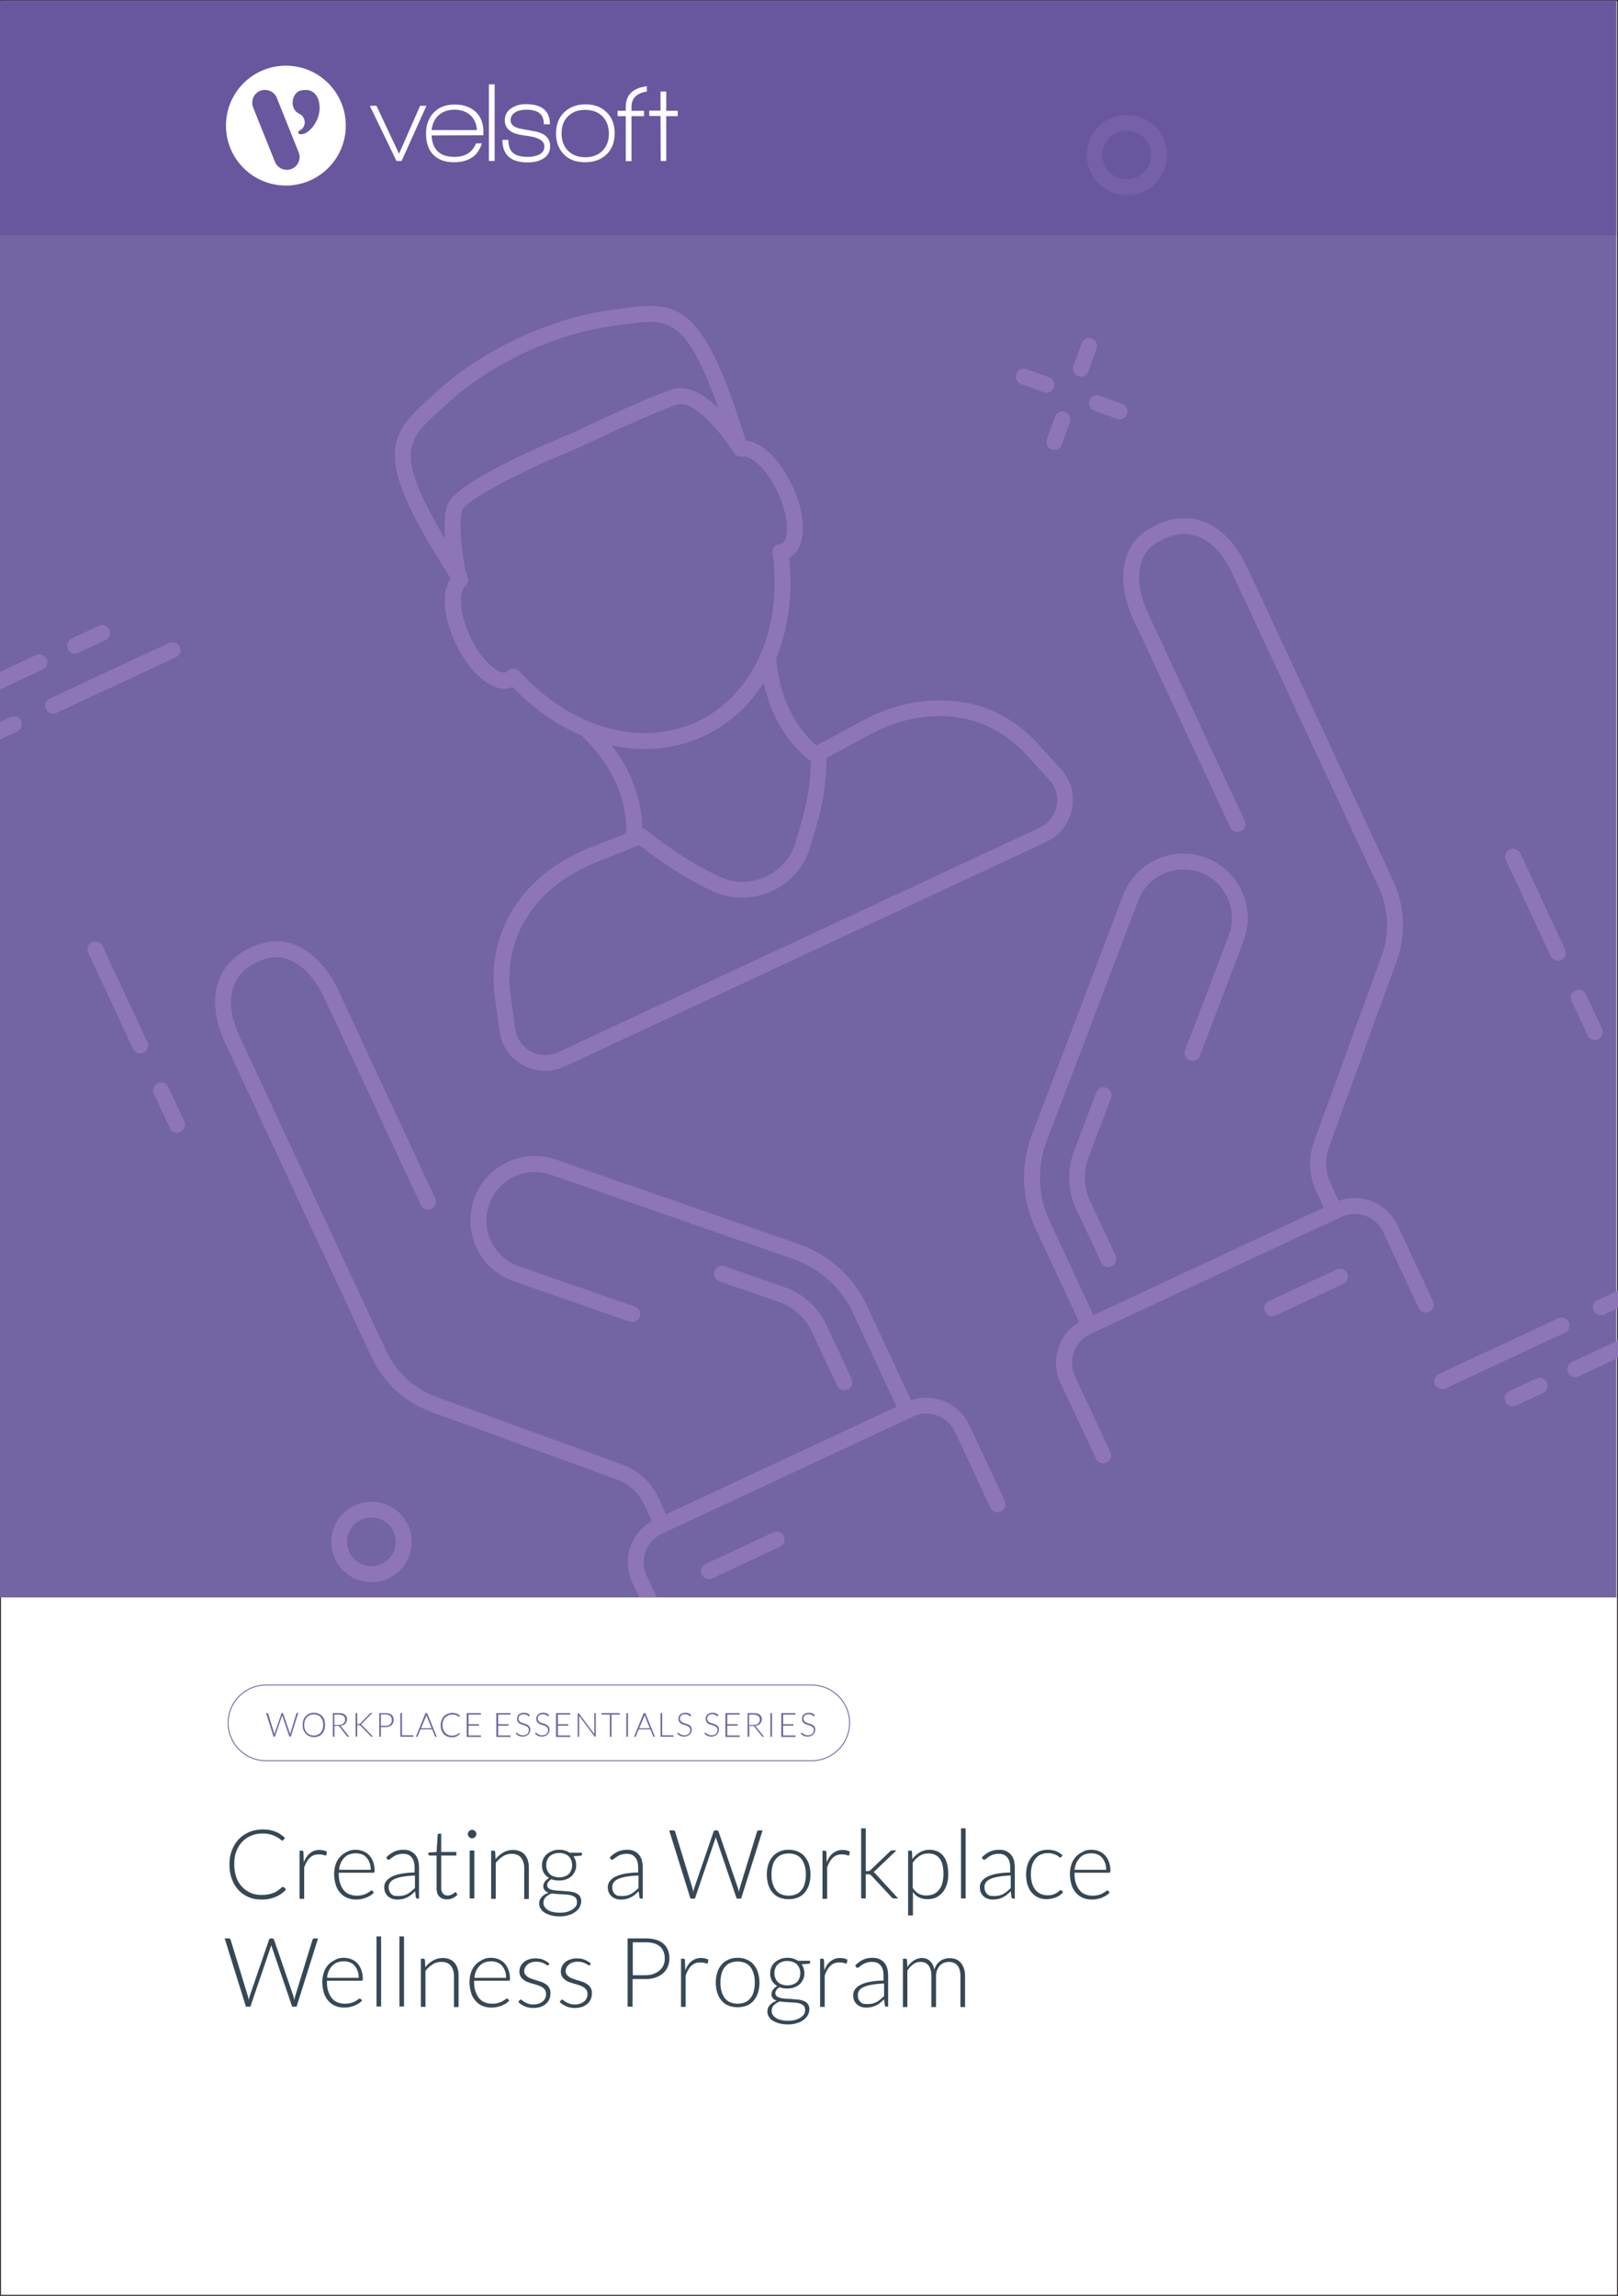 <svg xmlns="http://www.w3.org/2000/svg" xml:space="preserve" style="enable-background:new 0 0 875 1241" viewBox="0 0 875 1241"><rect x="0" y="0" width="875" height="1241" fill="#333333" stroke="none"/>  <style>.st1{fill:#7364a2}.st2{fill:#8e76b6}.st3{fill:#364855}.st5{fill:#fff}</style>  <switch>    <g>      <path id="Template" d="M0 0h875v1241H0z" style="fill:#fff;stroke:#231f20;stroke-miterlimit:10"></path>      <g id="Layer_5">        <path d="M-.9.5h875v863H-.9z" class="st1"></path>        <path d="M380.6 397.9c-33 15.4-73.2 4.9-103.5-26.6-9.3 4.2-22.5-6-30.8-23.7-6.7-14.3-7.6-28-2.6-35l-.1-.1c-5.6-8.9-11.5-18.2-16.6-27.7-22.6-41.4-13.9-52.2 4.8-69.1 1.4-1.3 2.9-2.6 4.4-4 14.8-13.7 32.2-23.3 44.1-29 12-5.5 30.5-12.6 50.6-15.2 2-.3 4-.5 5.9-.8 25-3.5 38.8-3.2 56 40.8 3.9 10 7.3 20.5 10.5 30.5v.1c8.6.7 18.5 10.2 25.2 24.5 8.3 17.7 7.5 34.3-1.7 38.8 4.6 43.6-13.2 81.1-46.2 96.5zm-104.8-36.1c.6-.3 1.2-.4 1.8-.4 1.2 0 2.3.5 3.2 1.4 28 30.8 65.7 41.5 96.1 27.3 30.4-14.2 46.5-50 40.9-91.2-.2-1.2.2-2.4.9-3.3.8-.9 1.9-1.5 3.1-1.6.6 0 .9-.1 1.2-.3 3.4-1.6 4.2-13.4-2.3-27.4-6.5-13.9-15.3-20.3-19-19.5-1.7.4-3.5-.3-4.5-1.8l-1-1.4c-.2-.3-.4-.7-.5-1.1l-.6-1.8c-3.2-9.9-6.5-20.2-10.3-30-15.5-39.7-25.3-38.3-46.8-35.4-1.9.3-3.9.5-6 .8-15 1.9-31.6 6.9-48 14.4-16.3 7.7-30.8 17.2-41.9 27.5-1.5 1.4-3 2.8-4.5 4.1-16.1 14.6-23.4 21.2-3 58.6 5 9.3 10.8 18.4 16.4 27.2l1 1.6c.2.4.4.7.5 1.1l.5 1.7c.5 1.7-.1 3.5-1.5 4.6-3 2.3-3.7 13.3 2.7 27.1 6.6 14.1 16.1 21 19.5 19.4.3-.1.6-.3.9-.7.3-.3.7-.7 1.2-.9z" class="st2"></path>        <path d="M442.8 411.8c-1.3.6-2.9.6-4.1-.3-1-.6-24.8-16.4-27.6-56-.2-2.4 1.6-4.4 4-4.6 2.4-.2 4.4 1.6 4.6 4 2.5 35.4 23.4 49.2 23.6 49.4 2 1.3 2.6 3.9 1.3 5.9-.5.7-1.1 1.2-1.8 1.6zM344.6 453.9c-.7.3-1.5.5-2.3.4-2.4-.3-4.1-2.4-3.8-4.7.1-1.1 2.4-26.3-22.9-50.8-1.7-1.6-1.8-4.4-.1-6.1 1.6-1.7 4.4-1.8 6.1-.1 28.5 27.6 25.6 56.7 25.5 57.9-.2 1.5-1.2 2.7-2.5 3.4zM250 316.8l-.9.3c-2.3.5-4.6-1-5.1-3.3-.6-2.8-5.9-28-2.4-40.2 3.6-12.5 52.5-33.2 67.4-39.3 1.4-.7 39.4-18.8 54.4-23.8 17.7-5.9 38.1 25.6 40.4 29.2 1.3 2 .7 4.7-1.3 5.9-2 1.3-4.7.7-5.9-1.3-6.1-9.6-21.5-28.6-30.4-25.6-14.6 4.8-53.3 23.3-53.7 23.5-28.9 11.7-60.8 28-62.6 33.8-2.4 8.6 1 28.9 2.5 36 .4 2-.6 3.9-2.4 4.8z" class="st2"></path>        <path d="M565.8 455.1 305.4 576.5c-7.3 3.4-15.5 3.1-22.5-.7-7.1-3.8-11.7-10.6-12.8-18.6l-.8-5.7c-.6-4.2-1.1-8.5-1.7-12.6-4.9-36 15.7-67.3 53.7-81.6 7.8-3 15.7-6.2 23.6-9.4 1.4-.6 3.1-.4 4.3.6 13.7 10.9 27.2 19.5 39.9 25.4 7.8 3.7 16.9 3.7 24.9 0 .1 0 .1 0 .2-.1 8-3.7 13.9-10.6 16.2-19 .1-.4.2-.8.4-1.2.5-1.9 1.1-4 1.7-6 3.3-11.6 5.7-19.9 6.3-40.8 0-1.6.9-3 2.3-3.7 7.8-4 15.5-8.2 23.2-12.4 5.1-2.8 10.4-5.3 15.8-7.2 10-3.5 20-5.2 29.9-4.9.7 0 1.4.1 2.2.1 6.4.2 13.1 1.4 19.5 3.6 9.5 3.3 18 8.5 25.4 15.5 1.4 1.3 2.9 2.8 4.2 4.3 3.6 3.9 7.3 7.9 11 12.1l1.4 1.5c1.8 2.1 3.2 4.1 4.2 6.2 5.8 12.5.4 27.4-12.1 33.2zm-248.4 13.2c-29.6 13.8-45.3 39.9-41.3 69.5.5 4.2 1.1 8.4 1.7 12.6l.8 5.7c.7 5.2 3.8 9.6 8.4 12.2 4.6 2.5 10 2.7 14.8.5l260.4-121.4c8.2-3.8 11.8-13.6 8-21.7-.6-1.4-1.5-2.7-2.7-4.1L566 420c-3.8-4.2-7.4-8.2-11.1-12.1-1.2-1.4-2.5-2.6-3.8-3.8-6.5-6.2-14.1-10.8-22.3-13.7-5.6-1.9-11.5-2.9-17.4-3.2-.8-.1-1.3-.1-1.8-.1-8.8-.2-17.8 1.3-26.8 4.4-4.9 1.8-9.8 4-14.5 6.7-7 3.9-14.1 7.7-21.2 11.4-.7 20.2-3.3 29.1-6.6 40.4-.6 2-1.2 4-1.8 6.2l-.2.8c-3.1 10.9-10.6 19.9-20.9 24.6-.1 0-.1.1-.2.1-10.3 4.7-22 4.7-32.1 0-12.8-6-26.1-14.3-39.6-24.9-7.1 2.9-14.3 5.8-21.4 8.6-2.3.9-4.6 1.9-6.9 2.9zM591 720.4c-2.2 1-4.7.1-5.7-2.1l-25.6-54.9c-7.2-15.5-7.9-33.5-1.8-49.5l49.5-130.1c6.8-17.9 27-27 44.9-20.1 8.7 3.3 15.6 9.8 19.4 18.3 3.8 8.5 4.1 17.9.8 26.6l-23.6 62.1c-.8 2.2-3.3 3.3-5.5 2.5-2.2-.8-3.3-3.3-2.5-5.5l23.6-62.1c2.5-6.5 2.3-13.7-.6-20.1-2.9-6.4-8-11.3-14.6-13.8-13.5-5.1-28.7 1.7-33.8 15.2L566 617c-5.3 13.8-4.7 29.4 1.5 42.8l25.6 54.9c.9 2.2 0 4.7-2.1 5.7z" class="st2"></path>        <path d="M601.2 684.5c-2.2 1-4.7.1-5.7-2.1l-13.7-29.3c-4.4-9.5-4.8-20.6-1.1-30.5l12.2-32.1c.8-2.2 3.3-3.3 5.5-2.5 2.2.8 3.3 3.3 2.5 5.5l-12.2 32.1c-2.9 7.7-2.6 16.3.9 23.8l13.7 29.3c.9 2.3 0 4.8-2.1 5.8zM723.4 658.7c-2.2 1-4.7.1-5.7-2.1l-5.9-12.7c-3.9-8.5-4.4-18-1.2-26.7L747.1 517c4.5-12.3 3.9-25.6-1.6-37.5l-78.9-169.2c-5.3-11.4-12.4-18.6-20.6-20.9-6.8-1.9-14.4-.2-21.8 4.9-9.5 6.5-10.9 21.1-3.3 37.3l52.2 112c1 2.2.1 4.7-2.1 5.7s-4.7.1-5.7-2.1l-52.2-112c-9.4-20.2-6.9-39 6.3-48 9.6-6.5 19.6-8.6 28.9-6.1 10.6 2.9 19.7 11.7 26.1 25.5l78.9 169.2c6.5 13.9 7.2 29.6 1.9 44l-36.4 100.1c-2.4 6.6-2.1 13.8.9 20.2l5.9 12.7c.9 2.3 0 4.9-2.2 5.9z" class="st2"></path>        <path d="M772.9 709.1c-2.2 1-4.7.1-5.7-2.1L748 666c-4-8.5-14.1-12.2-22.6-8.2l-135.9 63.4c-8.5 4-12.2 14.1-8.2 22.6l19.2 41.1c1 2.2.1 4.7-2.1 5.7s-4.7.1-5.7-2.1l-19.2-41.1c-6-12.8-.4-28 12.4-34L721.8 650c12.8-6 28-.4 34 12.4l19.2 41.1c.9 2.1 0 4.6-2.1 5.6z" class="st2"></path>        <path d="m726.4 694-36.6 17.1c-2.2 1-4.7.1-5.7-2.1s-.1-4.7 2.1-5.7l36.6-17.1c2.2-1 4.7-.1 5.7 2.1s.1 4.7-2.1 5.7zM492.4 766.4c-2.2 1-4.7.1-5.7-2.1l-25.6-54.9c-6.2-13.4-17.8-23.8-31.8-28.7L297.8 635c-6.6-2.3-13.9-1.8-20 1.2-6.3 3.1-11 8.4-13.3 15-2.3 6.6-1.9 13.7 1.2 20 3 6.3 8.4 11 15 13.3l62.7 21.8c2.2.8 3.4 3.2 2.6 5.5-.8 2.2-3.2 3.4-5.5 2.6l-62.7-21.8c-8.8-3.1-15.9-9.3-19.9-17.7-4.1-8.4-4.6-17.8-1.6-26.6 3-8.8 9.3-15.9 17.7-19.9 8.3-4.1 17.8-4.6 26.6-1.6l131.5 45.7c16.1 5.6 29.5 17.7 36.7 33.2l25.6 54.9c1.1 2.2.2 4.8-2 5.8z" class="st2"></path>        <path d="M458.4 751.1c-2.2 1-4.7.1-5.7-2.1L439 719.8c-3.5-7.4-9.9-13.2-17.6-15.9L389 692.6c-2.2-.8-3.4-3.2-2.6-5.5.8-2.2 3.2-3.4 5.5-2.6l32.4 11.3c9.9 3.4 18.2 10.9 22.6 20.4l13.7 29.3c.9 2.1-.1 4.6-2.2 5.6zM360 828.1c-2.2 1-4.7.1-5.7-2.1l-5.9-12.7c-3-6.4-8.3-11.2-14.9-13.6l-100.1-36.4c-14.5-5.3-26-15.8-32.5-29.8L122 564.3c-6.4-13.8-7.4-26.3-2.8-36.4 4-8.8 12.1-15.1 23.2-18.2 15.4-4.3 31.4 5.9 40.8 26.1l52.2 112c1 2.2.1 4.7-2.1 5.7s-4.7.1-5.7-2.1l-52.2-112c-7.5-16.1-19.6-24.5-30.7-21.4-8.7 2.4-14.8 7.1-17.7 13.5-3.5 7.7-2.6 17.8 2.8 29.2l78.9 169.2c5.5 11.9 15.3 20.9 27.6 25.3l100.1 36.4c8.8 3.2 15.8 9.6 19.7 18.1l5.9 12.7c1.1 2.2.1 4.7-2 5.7zM421.8 836.1l-36.6 17.1c-2.2 1-4.7.1-5.7-2.1s-.1-4.7 2.1-5.7l36.6-17.1c2.2-1 4.7-.1 5.7 2.1s0 4.7-2.1 5.7zM77.6 569c-2.2 1-4.7.1-5.7-2.1L47.7 515c-1-2.2-.1-4.7 2.1-5.7s4.7-.1 5.7 2.1l24.2 51.9c1 2.1 0 4.7-2.1 5.7zM97.6 611.9c-2.2 1-4.7.1-5.7-2.1l-8.7-18.6c-1-2.2-.1-4.7 2.1-5.7s4.7-.1 5.7 2.1l8.7 18.6c1 2.1 0 4.7-2.1 5.7zM844.3 518.9c-2.2 1-4.7.1-5.7-2.1l-24.2-51.9c-1-2.2-.1-4.7 2.1-5.7s4.7-.1 5.7 2.1l24.2 51.9c.9 2.1 0 4.7-2.1 5.7zM864.3 561.8c-2.2 1-4.7.1-5.7-2.1l-8.7-18.6c-1-2.2-.1-4.7 2.1-5.7s4.7-.1 5.7 2.1l8.7 18.6c1 2.2 0 4.7-2.1 5.7zM618.6 103.5c-10.9 5.1-23.9.3-28.9-10.5-5.1-10.9-.4-23.9 10.5-28.9s23.9-.4 28.9 10.5c5.1 10.9.3 23.8-10.5 28.9zm-14.8-31.7c-6.6 3.1-9.4 10.9-6.4 17.5 3.1 6.6 10.9 9.4 17.5 6.4 6.6-3.1 9.4-10.9 6.4-17.5-3.1-6.6-10.9-9.4-17.5-6.4zM210.1 853.2c-10.9 5.1-23.9.3-28.9-10.5-5.1-10.9-.4-23.9 10.5-28.9 10.9-5.1 23.9-.4 28.9 10.5 5.1 10.8.4 23.8-10.5 28.9zm-14.8-31.7c-6.6 3.1-9.4 10.9-6.4 17.5 3.1 6.6 10.9 9.4 17.5 6.4 6.6-3.1 9.4-10.9 6.4-17.5s-10.9-9.5-17.5-6.4zM95.1 355.3l-64.6 30.1c-2.2 1-4.7.1-5.7-2.1s-.1-4.7 2.1-5.7l64.6-30.1c2.2-1 4.7-.1 5.7 2.1 1 2.1.1 4.7-2.1 5.7zM57 346.1l-14.6 6.8c-2.2 1-4.7.1-5.7-2.1s-.1-4.7 2.1-5.7l14.6-6.8c2.2-1 4.7-.1 5.7 2.1s.1 4.7-2.1 5.7zM846.3 720.4l-64.6 30.1c-2.2 1-4.7.1-5.7-2.1s-.1-4.7 2.1-5.7l64.6-30.1c2.2-1 4.7-.1 5.7 2.1s.1 4.7-2.1 5.7zM834.4 753l-14.6 6.8c-2.2 1-4.7.1-5.7-2.1s-.1-4.7 2.1-5.7l14.6-6.8c2.2-1 4.7-.1 5.7 2.1s0 4.7-2.1 5.7zM567.7 211.9c-1 .5-2.2.5-3.3.1l-12.2-4.4c-2.2-.8-3.4-3.3-2.6-5.5.8-2.2 3.3-3.4 5.5-2.6l12.2 4.4c2.2.8 3.4 3.3 2.6 5.5-.4 1.2-1.2 2-2.2 2.5zM607.3 226.3c-1 .5-2.2.5-3.3.1l-12.2-4.4c-2.2-.8-3.4-3.3-2.6-5.5.8-2.2 3.3-3.4 5.5-2.6l12.2 4.4c2.2.8 3.4 3.3 2.6 5.5-.4 1.2-1.2 2-2.2 2.5zM572 242.8c-1 .5-2.2.5-3.3.1-2.2-.8-3.4-3.3-2.6-5.5l4.4-12.2c.8-2.2 3.3-3.4 5.5-2.6 2.2.8 3.4 3.3 2.6 5.5l-4.4 12.2c-.4 1.2-1.2 2-2.2 2.5zM586.4 203.2c-1 .5-2.2.5-3.3.1-2.2-.8-3.4-3.3-2.6-5.5l4.4-12.2c.8-2.2 3.3-3.4 5.5-2.6 2.2.8 3.4 3.3 2.6 5.5l-4.4 12.2c-.4 1.2-1.2 2-2.2 2.5zM25.2 356.2c-1-2.2-3.6-3.1-5.7-2.1L0 363.2v9.5l23.1-10.8c2.2-1 3.1-3.6 2.1-5.7zM11.4 389.6c-1-2.2-3.6-3.1-5.7-2.1L0 390.2v9.5l9.3-4.3c2.2-1.1 3.1-3.7 2.1-5.8z" class="st2"></path>        <path d="m543.4 811.4-19.2-41.1c-6-12.8-21.2-18.3-34-12.4l-135.9 63.4c-12.8 6-18.3 21.2-12.4 34l3.8 8.2h9.5l-5.5-11.8c-4-8.5-.3-18.6 8.2-22.6l135.9-63.4c8.5-4 18.6-.3 22.6 8.2l19.2 41.1c1 2.2 3.6 3.1 5.7 2.1 2.2-1 3.2-3.6 2.1-5.7zM875 697.6l-11.1 5.2c-2.2 1-3.1 3.6-2.1 5.7s3.6 3.1 5.7 2.1l7.5-3.5v-9.5zM875 724.6l-24.9 11.6c-2.2 1-3.1 3.6-2.1 5.7 1 2.2 3.6 3.1 5.7 2.1l21.3-10v-9.4z" class="st2"></path>        <path d="M439 952H143.8c-11.4 0-20.7-9.3-20.7-20.7s9.3-20.7 20.7-20.7H439c11.4 0 20.7 9.3 20.7 20.7S450.4 952 439 952zm-295.2-40.9c-11.1 0-20.2 9.1-20.2 20.2s9.1 20.2 20.2 20.2H439c11.1 0 20.2-9.1 20.2-20.2s-9.1-20.2-20.2-20.2H143.8z" class="st1"></path>        <path d="M153.3 1020.1c.2 0 .3.1.4.2l1 1.1c-.8.8-1.6 1.6-2.5 2.2-.9.7-1.9 1.2-3 1.7s-2.2.8-3.5 1.1-2.7.4-4.2.4c-2.6 0-4.9-.4-7-1.3-2.1-.9-4-2.2-5.5-3.8-1.5-1.6-2.7-3.6-3.6-6-.9-2.3-1.3-4.9-1.3-7.8 0-2.8.4-5.4 1.3-7.7s2.1-4.3 3.7-6c1.6-1.7 3.5-2.9 5.7-3.9 2.2-.9 4.7-1.4 7.3-1.4 1.3 0 2.6.1 3.7.3 1.1.2 2.2.5 3.1.9 1 .4 1.9.8 2.7 1.4.9.6 1.7 1.2 2.5 1.9l-.8 1.2c-.1.2-.4.3-.7.3-.2 0-.4-.1-.6-.3-.2-.2-.6-.4-.9-.7-.4-.3-.8-.6-1.4-.9s-1.2-.6-1.9-.9-1.6-.5-2.5-.7c-1-.2-2-.3-3.3-.3-2.2 0-4.3.4-6.2 1.2s-3.5 1.9-4.8 3.3c-1.4 1.4-2.4 3.2-3.2 5.2-.8 2-1.1 4.3-1.1 6.9 0 2.6.4 4.9 1.1 7 .7 2.1 1.8 3.8 3.1 5.2 1.3 1.4 2.9 2.5 4.7 3.3 1.8.8 3.7 1.1 5.9 1.1 1.3 0 2.5-.1 3.5-.3s2-.4 2.9-.8c.9-.3 1.7-.8 2.4-1.3s1.5-1.1 2.2-1.8c.1-.1.2-.1.2-.2.4.2.5.2.6.2zM162 1026.3v-25.9h1.3c.3 0 .5.1.6.2.1.1.2.3.2.6l.2 5.5c.8-2.1 1.9-3.8 3.3-4.9 1.4-1.2 3.1-1.8 5.1-1.8.8 0 1.5.1 2.2.2.7.2 1.3.4 1.9.7l-.3 1.7c-.1.3-.2.4-.5.4-.1 0-.3 0-.4-.1-.2-.1-.4-.1-.7-.2s-.6-.2-1.1-.2c-.4-.1-.9-.1-1.4-.1-2 0-3.6.6-4.8 1.8-1.3 1.2-2.3 3-3.1 5.3v16.9H162zM192.4 999.9c1.5 0 2.8.3 4.1.8 1.2.5 2.3 1.2 3.2 2.2.9 1 1.6 2.2 2.1 3.6s.8 3 .8 4.8c0 .4-.1.6-.2.8-.1.1-.3.2-.5.2h-18.7v.5c0 1.9.2 3.7.7 5.1.5 1.5 1.1 2.7 1.9 3.7.8 1 1.8 1.8 3 2.3 1.2.5 2.5.8 4 .8 1.3 0 2.4-.1 3.4-.4 1-.3 1.8-.6 2.4-1 .7-.4 1.2-.7 1.6-1s.7-.4.8-.4c.2 0 .4.1.5.3l.7.8c-.4.5-1 1-1.7 1.5s-1.5.8-2.3 1.2c-.8.3-1.7.6-2.7.8-1 .2-1.9.3-2.9.3-1.8 0-3.4-.3-4.8-.9-1.5-.6-2.7-1.5-3.8-2.7-1-1.2-1.9-2.6-2.4-4.3s-.9-3.7-.9-5.9c0-1.9.3-3.6.8-5.1.5-1.6 1.3-2.9 2.3-4.1 1-1.1 2.2-2 3.7-2.7 1.4-.9 3.1-1.2 4.9-1.2zm.1 1.9c-1.3 0-2.5.2-3.6.6s-2 1-2.7 1.8c-.8.8-1.4 1.7-1.9 2.8-.5 1.1-.8 2.3-.9 3.7h17.1c0-1.4-.2-2.6-.6-3.7-.4-1.1-.9-2-1.6-2.8-.7-.8-1.5-1.4-2.5-1.8-1.1-.4-2.1-.6-3.3-.6zM225.9 1026.3c-.5 0-.8-.2-1-.7l-.4-3.3c-.7.7-1.4 1.3-2.1 1.9-.7.6-1.4 1-2.2 1.4-.8.4-1.6.7-2.5.9-.9.2-1.9.3-2.9.3-.9 0-1.7-.1-2.6-.4-.8-.3-1.6-.7-2.2-1.2s-1.2-1.2-1.6-2.1c-.4-.8-.6-1.9-.6-3s.3-2.1.9-3c.6-.9 1.6-1.8 2.9-2.5 1.3-.7 3-1.3 5.1-1.7 2.1-.4 4.6-.7 7.5-.7v-2.7c0-2.4-.5-4.2-1.6-5.5-1-1.3-2.6-1.9-4.6-1.9-1.3 0-2.3.2-3.2.5-.9.3-1.6.7-2.2 1.1s-1.1.8-1.5 1.1c-.4.3-.7.5-1 .5-.3 0-.6-.2-.8-.5l-.4-.8c1.4-1.4 2.8-2.4 4.3-3.1 1.5-.7 3.2-1 5.1-1 1.4 0 2.6.2 3.6.7s1.9 1.1 2.6 1.9 1.2 1.8 1.6 3c.3 1.2.5 2.5.5 3.9v16.9h-.7zm-10.5-1.4c1 0 1.9-.1 2.8-.3.8-.2 1.6-.5 2.3-.9.7-.4 1.4-.9 2-1.4.6-.5 1.2-1.1 1.9-1.7v-6.8c-2.5.1-4.6.3-6.4.6-1.8.3-3.3.7-4.4 1.2-1.2.5-2 1.1-2.6 1.9-.5.7-.8 1.5-.8 2.5 0 .9.1 1.6.4 2.3.3.6.7 1.2 1.1 1.6.5.4 1 .7 1.6.9.8 0 1.4.1 2.1.1zM241.7 1026.7c-1.8 0-3.1-.5-4.1-1.5-1-1-1.5-2.5-1.5-4.5V1003h-3.7c-.2 0-.3-.1-.5-.2s-.2-.3-.2-.4v-1l4.4-.3.6-9.3c0-.2.1-.3.2-.4.1-.1.3-.2.5-.2h1.2v9.9h8.2v1.9h-8.2v17.6c0 .7.1 1.3.3 1.8.2.5.4.9.8 1.3.3.3.7.6 1.1.7.4.2.9.2 1.4.2.6 0 1.2-.1 1.6-.3.5-.2.8-.4 1.2-.6.3-.2.6-.4.8-.6.2-.2.4-.3.5-.3.1 0 .3.1.4.3l.7 1.1c-.7.7-1.5 1.3-2.5 1.8s-2.1.7-3.2.7zM257.6 991.4c0 .3-.1.6-.2.9-.1.3-.3.5-.5.7-.2.2-.5.4-.7.5-.3.1-.6.2-.9.2-.3 0-.6-.1-.9-.2-.3-.1-.5-.3-.7-.5-.2-.2-.4-.4-.5-.7-.1-.3-.2-.6-.2-.9s.1-.6.2-.9c.1-.3.3-.5.5-.7.2-.2.5-.4.7-.5.3-.1.6-.2.9-.2.3 0 .6.1.9.2.3.1.5.3.7.5.2.2.4.5.5.7s.2.6.2.9zm-1.1 8.9v25.9H254v-25.9h2.5zM265.6 1026.3v-25.9h1.4c.5 0 .7.2.8.7l.2 3.9c1.2-1.5 2.6-2.7 4.1-3.6 1.6-.9 3.3-1.4 5.3-1.4 1.4 0 2.7.2 3.8.7 1.1.5 2 1.1 2.7 2s1.3 1.9 1.6 3.1c.4 1.2.5 2.6.5 4.1v16.6h-2.5v-16.6c0-2.4-.6-4.3-1.7-5.7-1.1-1.4-2.8-2.1-5.1-2.1-1.7 0-3.3.4-4.7 1.3s-2.8 2.1-3.9 3.6v19.4h-2.5zM302.4 999.9c1.1 0 2.2.1 3.1.4 1 .3 1.8.7 2.6 1.2h6.6v.9c0 .4-.2.7-.7.7l-3.9.3c.5.7.9 1.4 1.1 2.2.3.8.4 1.7.4 2.6 0 1.3-.2 2.4-.7 3.4-.5 1-1.1 1.9-1.9 2.6-.8.7-1.8 1.3-2.9 1.7s-2.4.6-3.8.6c-1.5 0-2.9-.2-4.1-.7-.7.4-1.3.9-1.7 1.5-.4.6-.6 1.1-.6 1.7 0 .7.3 1.3.8 1.7.5.4 1.2.7 2.1.9s1.8.3 2.9.4c1.1.1 2.2.1 3.4.2 1.1.1 2.3.2 3.4.3 1.1.2 2.1.4 2.9.8.9.4 1.6.9 2.1 1.6.5.7.8 1.6.8 2.8 0 1.1-.3 2.1-.8 3.1s-1.3 1.9-2.3 2.6c-1 .8-2.2 1.4-3.7 1.8-1.4.5-3.1.7-4.8.7-1.8 0-3.4-.2-4.8-.6-1.4-.4-2.5-.9-3.5-1.5s-1.6-1.4-2.1-2.2-.7-1.7-.7-2.7c0-1.4.5-2.6 1.4-3.5.9-1 2.1-1.8 3.7-2.3-.9-.3-1.6-.7-2.1-1.3-.5-.6-.8-1.3-.8-2.3 0-.4.1-.7.2-1.1.1-.4.3-.8.6-1.2.3-.4.6-.8 1-1.1.4-.3.8-.7 1.4-.9-1.2-.7-2.2-1.7-2.9-2.8-.7-1.2-1-2.6-1-4.1 0-1.3.2-2.4.7-3.4.4-1 1.1-1.9 1.9-2.6.8-.7 1.8-1.3 2.9-1.7 1.1-.5 2.4-.7 3.8-.7zm9.6 28.1c0-.8-.2-1.5-.6-2-.4-.5-1-.9-1.7-1.2-.7-.3-1.5-.5-2.5-.6-.9-.1-1.9-.2-2.9-.2-1-.1-2-.1-3.1-.2-1-.1-2-.2-2.9-.3-.7.3-1.3.6-1.8.9s-1 .7-1.4 1.1-.7.9-.9 1.4c-.2.5-.3 1.1-.3 1.7 0 .8.2 1.5.6 2.1.4.7 1 1.2 1.7 1.7.8.5 1.7.9 2.8 1.1 1.1.3 2.4.4 3.8.4 1.3 0 2.6-.1 3.7-.4 1.1-.3 2.1-.7 3-1.3.8-.5 1.5-1.2 2-1.9s.5-1.4.5-2.3zm-9.6-13.2c1.1 0 2.1-.2 3-.5s1.6-.8 2.2-1.3c.6-.6 1-1.3 1.3-2.1s.5-1.7.5-2.7-.2-1.9-.5-2.7c-.3-.8-.8-1.5-1.4-2.1s-1.3-1-2.2-1.3c-.9-.3-1.8-.5-2.9-.5-1.1 0-2.1.2-2.9.5-.9.3-1.6.8-2.2 1.3-.6.6-1.1 1.3-1.4 2.1-.3.8-.5 1.7-.5 2.7s.2 1.9.5 2.7c.3.8.8 1.5 1.4 2.1.6.6 1.3 1 2.2 1.3s1.8.5 2.9.5zM346.8 1026.3c-.5 0-.8-.2-1-.7l-.4-3.3c-.7.7-1.4 1.3-2.1 1.9-.7.6-1.4 1-2.2 1.4-.8.4-1.6.7-2.5.9-.9.2-1.9.3-2.9.3-.9 0-1.7-.1-2.6-.4-.8-.3-1.6-.7-2.2-1.2s-1.2-1.2-1.6-2.1c-.4-.8-.6-1.9-.6-3s.3-2.1.9-3c.6-.9 1.6-1.8 2.9-2.5 1.3-.7 3-1.3 5.1-1.7 2.1-.4 4.6-.7 7.5-.7v-2.7c0-2.4-.5-4.2-1.6-5.5-1-1.3-2.6-1.9-4.6-1.9-1.2 0-2.3.2-3.2.5-.9.3-1.6.7-2.2 1.1-.6.4-1.1.8-1.5 1.1-.4.3-.7.5-1 .5-.3 0-.6-.2-.8-.5l-.4-.8c1.4-1.4 2.8-2.4 4.3-3.1 1.5-.7 3.2-1 5.1-1 1.4 0 2.6.2 3.7.7s1.9 1.1 2.6 1.9c.7.8 1.2 1.8 1.6 3 .3 1.2.5 2.5.5 3.9v16.9h-.8zm-10.5-1.4c1 0 1.9-.1 2.8-.3.8-.2 1.6-.5 2.3-.9.7-.4 1.4-.9 2-1.4s1.2-1.1 1.9-1.7v-6.8c-2.5.1-4.6.3-6.4.6-1.8.3-3.2.7-4.4 1.2s-2 1.1-2.6 1.9c-.5.7-.8 1.5-.8 2.5 0 .9.1 1.6.4 2.3.3.6.7 1.2 1.1 1.6.5.4 1 .7 1.6.9.8 0 1.5.1 2.1.1zM361.9 989.4h2.2c.5 0 .8.2 1 .7l9.3 30.3c.1.3.2.7.3 1.1.1.4.2.8.2 1.3.1-.4.2-.9.3-1.3.1-.4.2-.8.3-1.1l10.4-30.3c.1-.2.2-.4.4-.5.2-.1.4-.2.6-.2h.7c.2 0 .4.1.6.2.2.1.3.3.4.5l10.4 30.3c.1.3.2.7.3 1.1l.3 1.2c.1-.4.2-.8.2-1.2.1-.4.2-.8.3-1.1l9.3-30.3c.1-.2.2-.4.4-.5.2-.1.4-.2.6-.2h2l-11.6 36.9h-2.4l-10.9-32c-.1-.4-.3-.9-.4-1.3-.1.5-.2.9-.4 1.3l-10.9 32h-2.4l-11.5-36.9zM426.5 999.9c1.9 0 3.5.3 5 1 1.5.6 2.7 1.5 3.7 2.7 1 1.2 1.8 2.6 2.3 4.2s.8 3.5.8 5.5-.3 3.9-.8 5.5-1.3 3-2.3 4.2c-1 1.2-2.2 2.1-3.7 2.7s-3.1.9-5 .9-3.5-.3-5-.9-2.7-1.5-3.7-2.7c-1-1.2-1.8-2.6-2.3-4.2s-.8-3.5-.8-5.5.3-3.9.8-5.5 1.3-3 2.3-4.2c1-1.2 2.3-2.1 3.7-2.7 1.4-.7 3.1-1 5-1zm0 24.8c1.5 0 2.9-.3 4.1-.8s2.1-1.3 2.9-2.3c.8-1 1.4-2.2 1.7-3.6.4-1.4.6-3 .6-4.7 0-1.7-.2-3.3-.6-4.7-.4-1.4-1-2.6-1.7-3.6-.8-1-1.7-1.8-2.9-2.3-1.2-.5-2.5-.8-4.1-.8s-2.9.3-4.1.8c-1.2.5-2.1 1.3-2.9 2.3-.8 1-1.4 2.2-1.7 3.6-.4 1.4-.6 3-.6 4.7 0 1.7.2 3.3.6 4.7.4 1.4 1 2.6 1.7 3.6.8 1 1.7 1.8 2.9 2.3 1.2.5 2.5.8 4.1.8zM444.8 1026.3v-25.9h1.3c.3 0 .5.1.6.2.1.1.2.3.2.6l.2 5.5c.8-2.1 1.9-3.8 3.3-4.9s3.1-1.8 5.1-1.8c.8 0 1.5.1 2.2.2.7.2 1.3.4 1.9.7l-.3 1.7c-.1.3-.2.4-.5.4-.1 0-.3 0-.4-.1-.2-.1-.4-.1-.7-.2-.3-.1-.6-.2-1.1-.2-.4-.1-.9-.1-1.4-.1-2 0-3.6.6-4.8 1.8-1.3 1.2-2.3 3-3.1 5.3v16.9h-2.5zM468.2 988.3v23.1h1.2c.2 0 .5 0 .7-.1.2-.1.5-.2.7-.5l10.4-9.9c.2-.2.4-.3.6-.5.2-.1.5-.2.8-.2h2.2l-11.4 10.9-.5.5c-.2.1-.3.3-.5.4.3.1.5.3.7.5l.6.6 12 13.1h-2.2c-.2 0-.5 0-.7-.1-.2-.1-.4-.2-.6-.5l-10.9-11.7c-.3-.3-.6-.5-.8-.6s-.6-.2-1.1-.2h-1.2v13.1h-2.5v-37.9h2.5zM491.1 1035.5v-35.1h1.4c.2 0 .4 0 .5.1.1.1.2.3.2.5l.2 4c1.1-1.6 2.5-2.8 4-3.7 1.5-.9 3.3-1.4 5.2-1.4 3.2 0 5.7 1.1 7.5 3.3 1.8 2.2 2.7 5.5 2.7 9.9 0 1.9-.2 3.7-.7 5.3-.5 1.6-1.2 3.1-2.2 4.3s-2.1 2.2-3.5 2.9c-1.4.7-3 1-4.8 1-1.8 0-3.3-.3-4.6-1-1.3-.6-2.4-1.6-3.3-2.9v12.7h-2.6zm10.9-33.6c-1.7 0-3.3.4-4.7 1.3-1.4.9-2.6 2.1-3.7 3.7v13.6c1 1.5 2.1 2.5 3.3 3.2 1.2.6 2.6.9 4.1.9 1.5 0 2.9-.3 4-.8 1.1-.6 2.1-1.3 2.9-2.4.8-1 1.4-2.2 1.7-3.6.4-1.4.6-3 .6-4.7 0-3.9-.7-6.7-2.1-8.5-1.4-1.8-3.4-2.7-6.1-2.7zM522.2 988.3v37.9h-2.5v-37.9h2.5zM548 1026.3c-.5 0-.8-.2-1-.7l-.4-3.3c-.7.7-1.4 1.3-2.1 1.9-.7.6-1.4 1-2.2 1.4s-1.6.7-2.5.9c-.9.2-1.9.3-2.9.3-.9 0-1.7-.1-2.6-.4s-1.6-.7-2.2-1.2c-.6-.5-1.2-1.2-1.6-2.1-.4-.8-.6-1.9-.6-3s.3-2.1.9-3c.6-.9 1.6-1.8 2.9-2.5 1.3-.7 3-1.3 5.1-1.7 2.1-.4 4.6-.7 7.5-.7v-2.7c0-2.4-.5-4.2-1.6-5.5s-2.6-1.9-4.6-1.9c-1.3 0-2.3.2-3.2.5s-1.6.7-2.2 1.1c-.6.4-1.1.8-1.5 1.1-.4.3-.7.5-1 .5-.3 0-.6-.2-.8-.5l-.4-.8c1.4-1.4 2.8-2.4 4.3-3.1 1.5-.7 3.2-1 5.1-1 1.4 0 2.6.2 3.7.7s1.9 1.1 2.6 1.9 1.2 1.8 1.6 3c.3 1.2.5 2.5.5 3.9v16.9h-.8zm-10.4-1.4c1 0 1.9-.1 2.8-.3.8-.2 1.6-.5 2.3-.9.7-.4 1.4-.9 2-1.4.6-.5 1.2-1.1 1.9-1.7v-6.8c-2.5.1-4.6.3-6.4.6-1.8.3-3.3.7-4.4 1.2-1.2.5-2 1.1-2.6 1.9-.5.7-.8 1.5-.8 2.5 0 .9.1 1.6.4 2.3.3.6.7 1.2 1.1 1.6.5.4 1 .7 1.6.9.7 0 1.4.1 2.1.1zM573.9 1003.8l-.2.2c-.1.1-.2.1-.3.1-.2 0-.4-.1-.7-.4-.3-.2-.7-.5-1.2-.8-.5-.3-1.1-.5-1.9-.8-.8-.2-1.7-.4-2.8-.4-1.5 0-2.8.3-4 .8-1.2.5-2.1 1.3-2.9 2.3-.8 1-1.4 2.2-1.8 3.6-.4 1.4-.6 3-.6 4.7 0 1.8.2 3.4.6 4.8.4 1.4 1 2.6 1.8 3.6s1.7 1.7 2.8 2.2 2.3.8 3.7.8c1.3 0 2.3-.1 3.1-.4.8-.3 1.5-.6 2.1-1 .5-.3 1-.7 1.3-1 .3-.3.6-.4.8-.4.2 0 .4.1.5.3l.7.8c-.4.5-.9 1-1.5 1.5s-1.3.8-2.1 1.2c-.8.3-1.6.6-2.5.8s-1.8.3-2.8.3c-1.7 0-3.2-.3-4.5-.9-1.4-.6-2.5-1.5-3.5-2.6s-1.7-2.5-2.3-4.2c-.5-1.7-.8-3.5-.8-5.6 0-2 .3-3.8.8-5.4.5-1.6 1.3-3 2.3-4.2 1-1.2 2.2-2.1 3.7-2.8s3.1-1 5-1c1.7 0 3.2.3 4.5.8 1.3.5 2.5 1.3 3.4 2.2l-.7.9zM590.3 999.9c1.5 0 2.8.3 4.1.8 1.2.5 2.3 1.2 3.2 2.2.9 1 1.6 2.2 2.1 3.6s.8 3 .8 4.8c0 .4-.1.6-.2.8-.1.1-.3.2-.5.2h-18.7v.5c0 1.9.2 3.7.7 5.1.5 1.5 1.1 2.7 1.9 3.7.8 1 1.8 1.8 3 2.3 1.2.5 2.5.8 4 .8 1.3 0 2.4-.1 3.4-.4 1-.3 1.8-.6 2.4-1 .7-.4 1.2-.7 1.6-1s.7-.4.8-.4c.2 0 .4.1.5.3l.7.8c-.4.5-1 1-1.7 1.5s-1.5.8-2.3 1.2-1.7.6-2.7.8c-1 .2-1.9.3-2.9.3-1.8 0-3.4-.3-4.8-.9-1.5-.6-2.7-1.5-3.8-2.7-1-1.2-1.9-2.6-2.4-4.3s-.9-3.7-.9-5.9c0-1.9.3-3.6.8-5.1.5-1.6 1.3-2.9 2.3-4.1 1-1.1 2.2-2 3.7-2.7 1.4-.9 3-1.2 4.9-1.2zm0 1.9c-1.3 0-2.5.2-3.6.6-1.1.4-2 1-2.7 1.8s-1.4 1.7-1.9 2.8c-.5 1.1-.8 2.3-1 3.7h17.1c0-1.4-.2-2.6-.6-3.7-.4-1.1-.9-2-1.6-2.8-.7-.8-1.5-1.4-2.5-1.8s-2-.6-3.2-.6zM121.5 1047.8h2.2c.5 0 .8.2 1 .7l9.3 30.3c.1.3.2.7.3 1.1.1.4.2.8.2 1.3.1-.4.2-.9.3-1.3.1-.4.2-.8.3-1.1l10.4-30.3c.1-.2.2-.4.4-.5.2-.1.4-.2.6-.2h.7c.2 0 .4.1.6.2.2.1.3.3.4.5l10.4 30.3c.1.3.2.7.3 1.1l.3 1.2c.1-.4.2-.8.2-1.2.1-.4.2-.8.3-1.1l9.3-30.3c.1-.2.2-.4.4-.5.2-.1.4-.2.6-.2h2l-11.6 36.9H158l-10.9-32c-.1-.4-.3-.9-.4-1.3-.1.5-.2.9-.4 1.3l-10.9 32H133l-11.5-36.9zM186 1058.3c1.5 0 2.8.3 4.1.8 1.2.5 2.3 1.2 3.2 2.2.9 1 1.6 2.2 2.1 3.6s.8 3 .8 4.8c0 .4-.1.6-.2.8-.1.1-.3.2-.5.2h-18.7v.5c0 1.9.2 3.7.7 5.1.5 1.5 1.1 2.7 1.9 3.7.8 1 1.8 1.8 3 2.3 1.2.5 2.5.8 4 .8 1.3 0 2.4-.1 3.4-.4 1-.3 1.8-.6 2.4-1 .7-.4 1.2-.7 1.6-1s.7-.4.8-.4c.2 0 .4.1.5.3l.7.8c-.4.5-1 1-1.7 1.5s-1.5.8-2.3 1.2c-.8.3-1.7.6-2.7.8-1 .2-1.9.3-2.9.3-1.8 0-3.4-.3-4.8-.9-1.5-.6-2.7-1.5-3.8-2.7-1-1.2-1.9-2.6-2.4-4.3s-.9-3.7-.9-5.9c0-1.9.3-3.6.8-5.1.5-1.6 1.3-2.9 2.3-4.1 1-1.1 2.2-2 3.7-2.7 1.4-.9 3.1-1.2 4.9-1.2zm0 1.9c-1.3 0-2.5.2-3.6.6s-2 1-2.7 1.8c-.8.8-1.4 1.7-1.9 2.8-.5 1.1-.8 2.3-.9 3.7H194c0-1.4-.2-2.6-.6-3.7-.4-1.1-.9-2-1.6-2.8-.7-.8-1.5-1.4-2.5-1.8-1-.4-2.1-.6-3.3-.6zM206.1 1046.7v37.9h-2.5v-37.9h2.5zM218.5 1046.7v37.9H216v-37.9h2.5zM227.6 1084.7v-25.9h1.4c.5 0 .7.2.8.7l.2 3.9c1.2-1.5 2.6-2.7 4.1-3.6 1.6-.9 3.3-1.4 5.3-1.4 1.4 0 2.7.2 3.8.7 1.1.5 2 1.1 2.7 2s1.3 1.9 1.6 3.1c.4 1.2.5 2.6.5 4.1v16.6h-2.5v-16.6c0-2.4-.6-4.3-1.7-5.7-1.1-1.4-2.8-2.1-5.1-2.1-1.7 0-3.3.4-4.7 1.3s-2.8 2.1-3.9 3.6v19.4h-2.5zM265.6 1058.3c1.5 0 2.8.3 4.1.8 1.2.5 2.3 1.2 3.2 2.2.9 1 1.6 2.2 2.1 3.6s.8 3 .8 4.8c0 .4-.1.6-.2.8-.1.1-.3.2-.5.2h-18.7v.5c0 1.9.2 3.7.7 5.1.5 1.5 1.1 2.7 1.9 3.7.8 1 1.8 1.8 3 2.3 1.2.5 2.5.8 4 .8 1.3 0 2.4-.1 3.4-.4 1-.3 1.8-.6 2.4-1 .7-.4 1.2-.7 1.6-1s.7-.4.8-.4c.2 0 .4.1.5.3l.7.8c-.4.5-1 1-1.7 1.5s-1.5.8-2.3 1.2c-.8.3-1.7.6-2.7.8-1 .2-1.9.3-2.9.3-1.8 0-3.4-.3-4.8-.9-1.5-.6-2.7-1.5-3.8-2.7-1-1.2-1.9-2.6-2.4-4.3s-.9-3.7-.9-5.9c0-1.9.3-3.6.8-5.1.5-1.6 1.3-2.9 2.3-4.1 1-1.1 2.2-2 3.7-2.7 1.4-.9 3.1-1.2 4.9-1.2zm.1 1.9c-1.3 0-2.5.2-3.6.6s-2 1-2.7 1.8c-.8.8-1.4 1.7-1.9 2.8-.5 1.1-.8 2.3-.9 3.7h17.1c0-1.4-.2-2.6-.6-3.7-.4-1.1-.9-2-1.6-2.8-.7-.8-1.5-1.4-2.5-1.8a9.6 9.6 0 0 0-3.3-.6zM296.8 1062c-.1.2-.3.4-.6.4-.2 0-.4-.1-.7-.3-.3-.2-.7-.5-1.2-.7-.5-.3-1.1-.5-1.8-.7-.7-.2-1.6-.3-2.6-.3-.9 0-1.8.1-2.6.4-.8.3-1.4.6-2 1.1-.5.5-1 1-1.3 1.6s-.5 1.2-.5 1.9c0 .8.2 1.5.6 2 .4.5 1 1 1.6 1.4.7.4 1.4.7 2.3 1 .9.3 1.7.6 2.6.8.9.3 1.8.6 2.6.9s1.6.8 2.3 1.3c.7.5 1.2 1.1 1.6 1.9.4.7.6 1.6.6 2.7s-.2 2.2-.6 3.2c-.4 1-1 1.8-1.8 2.5s-1.7 1.3-2.9 1.7c-1.1.4-2.4.6-3.9.6-1.8 0-3.4-.3-4.7-.9s-2.5-1.3-3.5-2.3l.6-.9.3-.3c.1-.1.3-.1.4-.1.2 0 .5.1.8.4.3.3.8.6 1.3.9.5.3 1.2.6 2 .9.8.3 1.8.4 2.9.4 1.1 0 2.1-.2 2.9-.5.8-.3 1.5-.7 2.1-1.2s1-1.1 1.3-1.8c.3-.7.4-1.4.4-2.2 0-.9-.2-1.6-.6-2.2-.4-.6-1-1.1-1.6-1.5-.7-.4-1.4-.7-2.3-1-.9-.3-1.7-.6-2.7-.8l-2.7-.9c-.9-.3-1.6-.7-2.3-1.3-.7-.5-1.2-1.1-1.6-1.8-.4-.7-.6-1.6-.6-2.7 0-.9.2-1.8.6-2.7.4-.9 1-1.6 1.7-2.2.7-.6 1.6-1.2 2.7-1.5 1.1-.4 2.3-.6 3.6-.6 1.6 0 3 .2 4.2.7 1.2.5 2.4 1.2 3.4 2.1l-.3.6zM319.2 1062c-.1.2-.3.4-.6.4-.2 0-.4-.1-.7-.3-.3-.2-.7-.5-1.2-.7-.5-.3-1.1-.5-1.8-.7-.7-.2-1.6-.3-2.6-.3-.9 0-1.8.1-2.6.4-.8.3-1.4.6-2 1.1-.5.5-1 1-1.3 1.6s-.5 1.2-.5 1.9c0 .8.2 1.5.6 2 .4.5 1 1 1.6 1.4.7.4 1.4.7 2.3 1 .9.3 1.7.6 2.6.8.9.3 1.8.6 2.6.9s1.6.8 2.3 1.3c.7.5 1.2 1.1 1.6 1.9.4.7.6 1.6.6 2.7s-.2 2.2-.6 3.2c-.4 1-1 1.8-1.8 2.5s-1.7 1.3-2.9 1.7c-1.1.4-2.4.6-3.9.6-1.8 0-3.4-.3-4.7-.9s-2.5-1.3-3.5-2.3l.6-.9.3-.3c.1-.1.3-.1.4-.1.2 0 .5.1.8.4.3.3.8.6 1.3.9.5.3 1.2.6 2 .9.8.3 1.8.4 2.9.4 1.1 0 2.1-.2 2.9-.5.8-.3 1.5-.7 2.1-1.2s1-1.1 1.3-1.8c.3-.7.4-1.4.4-2.2 0-.9-.2-1.6-.6-2.2-.4-.6-1-1.1-1.6-1.5-.7-.4-1.4-.7-2.3-1-.9-.3-1.7-.6-2.7-.8l-2.7-.9c-.9-.3-1.6-.7-2.3-1.3-.7-.5-1.2-1.1-1.6-1.8-.4-.7-.6-1.6-.6-2.7 0-.9.2-1.8.6-2.7.4-.9 1-1.6 1.7-2.2.7-.6 1.6-1.2 2.7-1.5 1.1-.4 2.3-.6 3.6-.6 1.6 0 3 .2 4.2.7 1.2.5 2.4 1.2 3.4 2.1l-.3.6zM342.1 1069.8v14.9h-2.7v-36.9h9.5c4.3 0 7.6.9 9.8 2.8 2.2 1.9 3.3 4.6 3.3 8.1 0 1.6-.3 3.1-.9 4.5s-1.5 2.5-2.6 3.5-2.5 1.7-4.1 2.3c-1.6.5-3.4.8-5.5.8h-6.8zm0-2.1h6.9c1.6 0 3.1-.2 4.4-.7s2.4-1.1 3.3-1.9c.9-.8 1.6-1.7 2.1-2.8.5-1.1.7-2.3.7-3.6 0-2.8-.9-5-2.6-6.5s-4.3-2.3-7.8-2.3h-6.9v17.8zM368.3 1084.7v-25.9h1.3c.3 0 .5.1.6.2.1.1.2.3.2.6l.2 5.5c.8-2.1 1.9-3.8 3.3-4.9s3.1-1.8 5.1-1.8c.8 0 1.5.1 2.2.2.7.2 1.3.4 1.9.7l-.3 1.7c-.1.3-.2.4-.5.4-.1 0-.3 0-.4-.1-.2-.1-.4-.1-.7-.2-.3-.1-.6-.2-1.1-.2-.4-.1-.9-.1-1.4-.1-2 0-3.6.6-4.8 1.8-1.3 1.2-2.3 3-3.1 5.3v16.9h-2.5zM398.9 1058.3c1.9 0 3.5.3 5 1 1.5.6 2.7 1.5 3.7 2.7 1 1.2 1.8 2.6 2.3 4.2s.8 3.5.8 5.5-.3 3.9-.8 5.5-1.3 3-2.3 4.2c-1 1.2-2.2 2.1-3.7 2.7s-3.1.9-5 .9-3.5-.3-5-.9-2.7-1.5-3.7-2.7c-1-1.2-1.8-2.6-2.3-4.2s-.8-3.5-.8-5.5.3-3.9.8-5.5 1.3-3 2.3-4.2c1-1.2 2.3-2.1 3.7-2.7 1.5-.7 3.1-1 5-1zm0 24.8c1.5 0 2.9-.3 4.1-.8s2.1-1.3 2.9-2.3c.8-1 1.4-2.2 1.7-3.6.4-1.4.6-3 .6-4.7 0-1.7-.2-3.3-.6-4.7-.4-1.4-1-2.6-1.7-3.6-.8-1-1.7-1.8-2.9-2.3-1.2-.5-2.5-.8-4.1-.8s-2.9.3-4.1.8c-1.2.5-2.1 1.3-2.9 2.3-.8 1-1.4 2.2-1.7 3.6-.4 1.4-.6 3-.6 4.7 0 1.7.2 3.3.6 4.7.4 1.4 1 2.6 1.7 3.6.8 1 1.7 1.8 2.9 2.3 1.2.5 2.6.8 4.1.8zM425.8 1058.3c1.1 0 2.2.1 3.1.4 1 .3 1.8.7 2.6 1.2h6.6v.9c0 .4-.2.7-.7.7l-3.9.3c.5.7.9 1.4 1.1 2.2.3.8.4 1.7.4 2.6 0 1.3-.2 2.4-.7 3.4-.5 1-1.1 1.9-1.9 2.6-.8.7-1.8 1.3-2.9 1.7-1.1.4-2.4.6-3.8.6-1.5 0-2.9-.2-4.1-.7-.7.4-1.3.9-1.7 1.5-.4.6-.6 1.1-.6 1.7 0 .7.3 1.3.8 1.7.5.4 1.2.7 2.1.9s1.8.3 2.9.4c1.1.1 2.2.1 3.4.2 1.1.1 2.3.2 3.4.3 1.1.2 2.1.4 2.9.8.9.4 1.6.9 2.1 1.6s.8 1.6.8 2.8c0 1.1-.3 2.1-.8 3.1s-1.3 1.9-2.3 2.6c-1 .8-2.2 1.4-3.7 1.8-1.4.5-3.1.7-4.8.7-1.8 0-3.4-.2-4.8-.6-1.4-.4-2.5-.9-3.5-1.5s-1.6-1.4-2.1-2.2c-.5-.8-.7-1.7-.7-2.7 0-1.4.5-2.6 1.4-3.5.9-1 2.1-1.8 3.7-2.3-.9-.3-1.6-.7-2.1-1.3-.5-.6-.8-1.3-.8-2.3 0-.4.1-.7.2-1.1.1-.4.3-.8.6-1.2.3-.4.6-.8 1-1.1.4-.3.8-.7 1.4-.9-1.2-.7-2.2-1.7-2.9-2.8-.7-1.2-1-2.6-1-4.1 0-1.3.2-2.4.7-3.4.4-1 1.1-1.9 1.9-2.6.8-.7 1.8-1.3 2.9-1.7 1.1-.5 2.4-.7 3.8-.7zm9.6 28.1c0-.8-.2-1.5-.6-2s-1-.9-1.7-1.2c-.7-.3-1.5-.5-2.5-.6-.9-.1-1.9-.2-2.9-.2-1-.1-2-.1-3.1-.2-1-.1-2-.2-2.9-.3-.7.3-1.3.6-1.8.9s-1 .7-1.4 1.1c-.4.4-.7.9-.9 1.4-.2.5-.3 1.1-.3 1.7 0 .8.2 1.5.6 2.1.4.7 1 1.2 1.7 1.7.8.5 1.7.9 2.8 1.1 1.1.3 2.4.4 3.8.4 1.3 0 2.6-.1 3.7-.4 1.1-.3 2.1-.7 3-1.3.8-.5 1.5-1.2 2-1.9.3-.6.5-1.4.5-2.3zm-9.6-13.2c1.1 0 2.1-.2 3-.5.9-.3 1.6-.8 2.2-1.3.6-.6 1-1.3 1.3-2.1.3-.8.5-1.7.5-2.7s-.2-1.9-.5-2.7c-.3-.8-.8-1.5-1.4-2.1s-1.3-1-2.2-1.3c-.9-.3-1.8-.5-2.9-.5-1.1 0-2.1.2-2.9.5-.9.3-1.6.8-2.2 1.3s-1.1 1.3-1.4 2.1c-.3.8-.5 1.7-.5 2.7s.2 1.9.5 2.7c.3.8.8 1.5 1.4 2.1.6.6 1.3 1 2.2 1.3.8.3 1.8.5 2.9.5zM443.5 1084.7v-25.9h1.3c.3 0 .5.1.6.2.1.1.2.3.2.6l.2 5.5c.8-2.1 1.9-3.8 3.3-4.9s3.1-1.8 5.1-1.8c.8 0 1.5.1 2.2.2.7.2 1.3.4 1.9.7l-.3 1.7c-.1.3-.2.4-.5.4-.1 0-.3 0-.4-.1-.2-.1-.4-.1-.7-.2-.3-.1-.6-.2-1.1-.2-.4-.1-.9-.1-1.4-.1-2 0-3.6.6-4.8 1.8-1.3 1.2-2.3 3-3.1 5.3v16.9h-2.5zM479.5 1084.7c-.5 0-.8-.2-1-.7l-.4-3.3c-.7.7-1.4 1.3-2.1 1.9-.7.6-1.4 1-2.2 1.4s-1.6.7-2.5.9c-.9.2-1.9.3-2.9.3-.9 0-1.7-.1-2.6-.4s-1.6-.7-2.2-1.2c-.6-.5-1.2-1.2-1.6-2.1-.4-.8-.6-1.9-.6-3s.3-2.1.9-3c.6-.9 1.6-1.8 2.9-2.5 1.3-.7 3-1.3 5.1-1.7 2.1-.4 4.6-.7 7.5-.7v-2.7c0-2.4-.5-4.2-1.6-5.5s-2.6-1.9-4.6-1.9c-1.3 0-2.3.2-3.2.5s-1.6.7-2.2 1.1c-.6.4-1.1.8-1.5 1.1-.4.3-.7.5-1 .5-.3 0-.6-.2-.8-.5l-.4-.8c1.4-1.4 2.8-2.4 4.3-3.1 1.5-.7 3.2-1 5.1-1 1.4 0 2.6.2 3.7.7s1.9 1.1 2.6 1.9 1.2 1.8 1.6 3c.3 1.2.5 2.5.5 3.9v16.9h-.8zm-10.4-1.4c1 0 1.9-.1 2.8-.3.8-.2 1.6-.5 2.3-.9.7-.4 1.4-.9 2-1.4.6-.5 1.2-1.1 1.9-1.7v-6.8c-2.5.1-4.6.3-6.4.6-1.8.3-3.3.7-4.4 1.2-1.2.5-2 1.1-2.6 1.9-.5.7-.8 1.5-.8 2.5 0 .9.1 1.6.4 2.3.3.6.7 1.2 1.1 1.6.5.4 1 .7 1.6.9.7 0 1.4.1 2.1.1zM488.3 1084.7v-25.9h1.4c.5 0 .7.2.8.7l.2 3.8c.5-.7 1-1.4 1.6-2 .6-.6 1.2-1.1 1.8-1.5.7-.4 1.3-.8 2.1-1 .7-.2 1.5-.4 2.3-.4 1.9 0 3.4.6 4.5 1.7s1.9 2.6 2.3 4.6c.3-1.1.8-2 1.3-2.8.6-.8 1.2-1.4 1.9-1.9s1.5-.9 2.4-1.1c.9-.3 1.7-.4 2.6-.4 1.3 0 2.4.2 3.5.6 1 .4 1.9 1.1 2.6 1.9.7.8 1.3 1.9 1.7 3.1.4 1.2.6 2.6.6 4.2v16.6h-2.5v-16.6c0-2.5-.5-4.5-1.6-5.8s-2.7-2-4.7-2c-.9 0-1.8.2-2.6.5s-1.6.8-2.2 1.5c-.6.7-1.1 1.5-1.5 2.4-.4 1-.6 2.1-.6 3.4v16.6h-2.5v-16.6c0-2.5-.5-4.4-1.5-5.8-1-1.3-2.5-2-4.4-2-1.4 0-2.7.4-3.9 1.3-1.2.8-2.3 2-3.2 3.5v19.6h-2.4z" class="st3"></path>        <path d="M-.9 0h875v127.2H-.9z" style="fill:#5e4b9a;fill-opacity:.5"></path>        <path d="M154.6 35.5c-17.9 0-32.4 14.5-32.4 32.4s14.5 32.4 32.4 32.4S187 85.8 187 67.9s-14.5-32.4-32.4-32.4zm3.1 55.8c-3.6 1.4-7.6-.3-9-3.8l-11.8-29.4c-1.4-3.6.3-7.6 3.8-9 3.6-1.4 7.6.3 9 3.8l11.8 29.4c1.5 3.5-.3 7.6-3.8 9zm15.1-31.9c-.3 4.6-2.9 8.9-5.5 11.1-.7.6-1.5 1.2-2.1 1.5-.9.5-3.7 1.1-3.9-.2-.2-1.1 1.6-1.6 2.2-2.3 1.8-2 1.7-4.9-.1-6.9-.7-.8-2.3-1.3-3.2-2.2-3.4-3.4-2-9.3 1.4-11.1.8-.4 1.5-.5 2.5-.6 6.2-.8 9.1 4.5 8.7 10.7zM217.2 87h-2.8L200 57.2h3.6l12.2 25.9 11.4-25.9h3.4L217.2 87zM233.4 73.2c.4 7.7 4.5 11.6 12.3 11.6 5.9 0 9.8-2.4 11.7-7.3h3.2c-1.2 3.8-3.2 6.5-6.1 8.1-2.5 1.4-5.5 2.1-8.9 2.1-5 0-8.8-1.4-11.5-4.3-2.5-2.7-3.7-6.4-3.7-11.2 0-4.7 1.4-8.5 4.2-11.4 2.8-2.9 6.6-4.3 11.3-4.3 4.7 0 8.4 1.3 11.3 3.9 2.8 2.6 4.2 6.2 4.2 10.6v2.1l-28 .1zm12.4-13.9c-3.5 0-6.3 1-8.5 2.9-2.2 2-3.5 4.6-3.9 8.1h24.5c-.2-3.4-1.4-6.1-3.6-8.1-2.2-1.9-5-2.9-8.5-2.9zM264.4 87V45.6h3.1V87h-3.1zM285.3 87.8c-9.1 0-13.6-4.1-13.6-12.2h3.2c0 3.2.8 5.6 2.5 7 1.7 1.5 4.3 2.2 8 2.2 2.4 0 4.5-.4 6.1-1.2 2-1 2.9-2.5 2.9-4.5 0-2.4-2-4.1-6.1-5.1-.3-.1-2.3-.4-6.1-1-6.1-.9-9.2-3.6-9.2-7.9 0-2.9 1.2-5.1 3.7-6.7 2.1-1.4 4.6-2.1 7.6-2.1 8.8 0 13.1 3.6 13.1 10.9h-3.3c0-2.8-.8-4.8-2.3-6-1.5-1.2-3.9-1.9-7.3-1.9-2.2 0-4.1.4-5.7 1.3-1.8 1.1-2.7 2.5-2.7 4.4 0 2.4 2 4 6 4.7 1.1.2 3.2.6 6.5 1.2 6 1 8.9 3.7 8.9 8.1 0 3.1-1.3 5.4-4 6.9-2.1 1.3-4.9 1.9-8.2 1.9zM316.4 87.7c-4.9 0-8.7-1.4-11.5-4.3-2.8-2.9-4.2-6.6-4.2-11.3 0-4.8 1.5-8.6 4.4-11.4 2.9-2.8 6.8-4.3 11.5-4.3 4.8 0 8.6 1.4 11.5 4.3 2.9 2.8 4.3 6.6 4.3 11.4 0 4.8-1.5 8.6-4.4 11.4-3 2.8-6.8 4.2-11.6 4.2zm9.4-24.8c-2.2-2.3-5.4-3.5-9.4-3.5-3.9 0-7 1.2-9.3 3.5-2.3 2.3-3.4 5.4-3.4 9.3 0 3.9 1.2 7 3.5 9.3 2.3 2.3 5.4 3.5 9.3 3.5 3.9 0 7-1.2 9.3-3.5 2.3-2.3 3.5-5.4 3.5-9.3-.1-3.9-1.2-7-3.5-9.3zM360.3 62.8V87h-3l-.1-24.3h-6.1v-2.9h6.1V49.5h3.1v10.4h6.2v2.9h-6.2zM341.5 57.9c0-4.8 2.8-7.6 8.3-8.4v-2.9c-7.6 1-11.4 4.7-11.4 11.3v2H334v2.9h4.4v24.3h3.1V62.8h6.8v-2.9h-6.8v-2z" class="st5"></path>        <path d="M143.9 926h.8c.2 0 .3.1.3.2l3.2 10.5c0 .1.1.2.1.4 0 .1.1.3.1.4 0-.2.1-.3.1-.4s.1-.3.1-.4l3.6-10.5c0-.1.1-.1.1-.2.1 0 .1-.1.2-.1h.3c.1 0 .2 0 .2.1.1 0 .1.1.1.2l3.6 10.5c0 .1.1.2.1.4 0 .1.1.3.1.4 0-.1.1-.3.1-.4s.1-.3.1-.4l3.2-10.5c0-.1.1-.1.1-.2.1 0 .1-.1.2-.1h.7l-4 12.8h-.8l-3.8-11.1c0-.1-.1-.3-.1-.5 0 .2-.1.3-.1.5l-3.8 11.1h-.8l-4-12.7zM175.8 932.4c0 1-.1 1.9-.4 2.7s-.7 1.5-1.2 2.1c-.5.6-1.2 1-1.9 1.3-.7.3-1.6.5-2.5.5-.9 0-1.7-.2-2.5-.5-.7-.3-1.4-.7-1.9-1.3s-1-1.3-1.3-2.1-.4-1.7-.4-2.7c0-1 .1-1.9.4-2.7s.7-1.5 1.3-2.1c.5-.6 1.2-1 1.9-1.3.7-.3 1.6-.5 2.5-.5.9 0 1.7.2 2.5.5.7.3 1.4.8 1.9 1.3.5.6 1 1.3 1.2 2.1s.4 1.8.4 2.7zm-1 0c0-.9-.1-1.7-.4-2.4-.2-.7-.6-1.3-1-1.8s-1-.9-1.6-1.1c-.6-.3-1.3-.4-2.1-.4s-1.5.1-2.1.4c-.6.3-1.2.6-1.6 1.1-.5.5-.8 1.1-1.1 1.8-.2.7-.4 1.5-.4 2.4 0 .9.1 1.7.4 2.4.2.7.6 1.3 1.1 1.8.5.5 1 .9 1.6 1.1.6.3 1.3.4 2.1.4s1.5-.1 2.1-.4c.6-.3 1.2-.6 1.6-1.1.4-.5.8-1.1 1-1.8.3-.7.4-1.5.4-2.4zM180.9 933v5.8h-.9V926h3.3c1.5 0 2.6.3 3.3.9.7.6 1.1 1.4 1.1 2.5 0 .5-.1.9-.3 1.3-.2.4-.4.8-.7 1.1-.3.3-.7.6-1.1.7-.4.2-.9.3-1.5.4.1.1.3.2.4.4l4.4 5.5h-.9c-.1 0-.2 0-.2-.1s-.1-.1-.2-.2l-4.1-5.2-.3-.3c-.1-.1-.3-.1-.5-.1h-1.8zm0-.6h2.2c.6 0 1.1-.1 1.5-.2.4-.1.8-.3 1.1-.6s.5-.6.7-.9.2-.8.2-1.2c0-.9-.3-1.6-.9-2s-1.5-.7-2.6-.7h-2.3v5.6zM193.2 931.9h1.1c.1 0 .2 0 .2-.1.1 0 .1-.1.2-.1s.1-.1.2-.2l5.2-5.3c.1-.1.2-.2.3-.2.1 0 .2-.1.3-.1h.7l-5.6 5.7-.3.3c-.1.1-.2.1-.3.2.1 0 .2.1.3.2l.3.3 5.9 6.1h-.8c-.2 0-.3 0-.3-.1-.1 0-.1-.1-.2-.2l-5.4-5.5-.2-.2c-.1-.1-.1-.1-.2-.1s-.2-.1-.2-.1H193.2v6.2h-.9V926h.9v5.9zM206 933.7v5.1h-.9V926h3.3c1.5 0 2.6.3 3.4 1 .8.7 1.1 1.6 1.1 2.8 0 .6-.1 1.1-.3 1.5-.2.5-.5.9-.9 1.2-.4.3-.9.6-1.4.8-.6.2-1.2.3-1.9.3H206zm0-.8h2.4c.6 0 1.1-.1 1.5-.2.4-.2.8-.4 1.1-.7.3-.3.5-.6.7-1 .2-.4.2-.8.2-1.2 0-1-.3-1.7-.9-2.3-.6-.5-1.5-.8-2.7-.8H206v6.2zM217.4 938h6.1v.8h-7V926h.9v12zM236.2 938.8h-.7c-.1 0-.2 0-.2-.1-.1 0-.1-.1-.1-.2l-1.5-3.7h-6.3l-1.5 3.7c0 .1-.1.1-.1.2s-.1.1-.2.1h-.7l5.2-12.8h.9l5.2 12.8zm-8.5-4.6h5.7l-2.6-6.5c0-.1-.1-.2-.1-.3 0-.1-.1-.3-.1-.4 0 .1-.1.3-.1.4 0 .1-.1.2-.1.4l-2.7 6.4zM248.2 936.7c.1 0 .1 0 .2.1l.4.4c-.3.3-.6.5-.9.8-.3.2-.7.4-1 .6-.4.2-.8.3-1.2.4-.4.1-.9.1-1.5.1-.9 0-1.7-.2-2.4-.5s-1.4-.8-1.9-1.3c-.5-.6-.9-1.3-1.2-2.1s-.4-1.7-.4-2.7c0-1 .2-1.9.5-2.7s.7-1.5 1.3-2.1c.6-.6 1.2-1 2-1.3s1.6-.5 2.5-.5c.5 0 .9 0 1.3.1s.7.2 1.1.3c.3.1.6.3.9.5.3.2.6.4.9.7l-.3.4c0 .1-.1.1-.2.1s-.1 0-.2-.1-.2-.1-.3-.2c-.1-.1-.3-.2-.5-.3s-.4-.2-.7-.3-.5-.2-.9-.2c-.3-.1-.7-.1-1.1-.1-.8 0-1.5.1-2.1.4s-1.2.7-1.7 1.1c-.5.5-.8 1.1-1.1 1.8-.3.7-.4 1.5-.4 2.4 0 .9.1 1.7.4 2.4.3.7.6 1.3 1.1 1.8.5.5 1 .9 1.6 1.1.6.3 1.3.4 2 .4.5 0 .9 0 1.2-.1.4-.1.7-.2 1-.3.3-.1.6-.3.8-.4.3-.2.5-.4.8-.6-.2-.1-.2-.1 0-.1-.1 0-.1 0 0 0zM260.1 926v.8h-6.7v5.2h5.6v.8h-5.6v5.3h6.7v.8h-7.7V926h7.7zM276.1 926v.8h-6.7v5.2h5.6v.8h-5.6v5.3h6.7v.8h-7.7V926h7.7zM286.2 927.6c-.1.1-.1.2-.2.2s-.2-.1-.3-.2c-.1-.1-.3-.2-.5-.4s-.5-.3-.8-.4c-.3-.1-.7-.2-1.2-.2s-.9.1-1.2.2-.6.3-.9.5-.4.5-.5.8c-.1.3-.2.6-.2.9 0 .4.1.8.3 1.1s.4.5.7.7c.3.2.6.4 1 .5s.8.3 1.2.4c.4.1.8.3 1.2.4.4.2.7.4 1 .6.3.2.5.5.7.9.2.4.3.8.3 1.3s-.1 1-.3 1.5-.5.9-.8 1.2-.8.6-1.3.8c-.5.2-1.1.3-1.7.3-.8 0-1.6-.1-2.2-.4-.6-.3-1.1-.7-1.6-1.2l.3-.4c.1-.1.2-.1.3-.1.1 0 .1 0 .2.1l.3.3c.1.1.3.2.4.3l.6.3c.2.1.5.2.8.3s.6.1 1 .1c.5 0 1-.1 1.4-.2s.7-.4 1-.6c.3-.3.5-.6.6-.9.1-.4.2-.8.2-1.2 0-.5-.1-.8-.3-1.1-.2-.3-.4-.5-.7-.7-.3-.2-.6-.4-1-.5-.4-.1-.8-.3-1.2-.4-.4-.1-.8-.3-1.2-.4-.4-.2-.7-.4-1-.6-.3-.2-.5-.5-.7-.9-.2-.4-.3-.8-.3-1.4 0-.4.1-.8.2-1.2.2-.4.4-.7.7-1.1.3-.3.7-.5 1.2-.7.5-.2 1-.3 1.6-.3.7 0 1.3.1 1.8.3.5.2 1 .5 1.4 1l-.3.5zM296.6 927.6c-.1.1-.1.2-.2.2s-.2-.1-.3-.2c-.1-.1-.3-.2-.5-.4s-.5-.3-.8-.4c-.3-.1-.7-.2-1.2-.2s-.9.1-1.2.2-.6.3-.9.5-.4.5-.5.8c-.1.3-.2.6-.2.9 0 .4.1.8.3 1.1s.4.5.7.7c.3.2.6.4 1 .5s.8.3 1.2.4c.4.1.8.3 1.2.4.4.2.7.4 1 .6.3.2.5.5.7.9.2.4.3.8.3 1.3s-.1 1-.3 1.5-.5.9-.8 1.2-.8.6-1.3.8c-.5.2-1.1.3-1.7.3-.8 0-1.6-.1-2.2-.4-.6-.3-1.1-.7-1.6-1.2l.3-.4c.1-.1.2-.1.3-.1.1 0 .1 0 .2.1l.3.3c.1.1.3.2.4.3l.6.3c.2.1.5.2.8.3s.6.1 1 .1c.5 0 1-.1 1.4-.2s.7-.4 1-.6c.3-.3.5-.6.6-.9.1-.4.2-.8.2-1.2 0-.5-.1-.8-.3-1.1-.2-.3-.4-.5-.7-.7-.3-.2-.6-.4-1-.5-.4-.1-.8-.3-1.2-.4-.4-.1-.8-.3-1.2-.4-.4-.2-.7-.4-1-.6-.3-.2-.5-.5-.7-.9-.2-.4-.3-.8-.3-1.4 0-.4.1-.8.2-1.2.2-.4.4-.7.7-1.1.3-.3.7-.5 1.2-.7.5-.2 1-.3 1.6-.3.7 0 1.3.1 1.8.3.5.2 1 .5 1.4 1l-.3.5zM308.4 926v.8h-6.7v5.2h5.6v.8h-5.6v5.3h6.7v.8h-7.7V926h7.7zM312.9 926.1s.1.1.2.1l8.3 11.1V926h.8v12.8h-.4c-.1 0-.2-.1-.3-.2l-8.3-11.1v11.3h-.8V926h.5c-.1 0 0 .1 0 .1zM335.2 926v.8h-4.5v12h-.9v-12h-4.5v-.8h9.9zM339.6 938.8h-.9V926h.9v12.8zM354.2 938.8h-.7c-.1 0-.2 0-.2-.1-.1 0-.1-.1-.1-.2l-1.5-3.7h-6.3l-1.5 3.7c0 .1-.1.1-.1.2s-.1.1-.2.1h-.7l5.2-12.8h.9l5.2 12.8zm-8.5-4.6h5.7l-2.6-6.5c0-.1-.1-.2-.1-.3 0-.1-.1-.3-.1-.4 0 .1-.1.3-.1.4 0 .1-.1.2-.1.4l-2.7 6.4zM358.1 938h6.1v.8h-7V926h.9v12zM373.5 927.6c-.1.1-.1.2-.2.2s-.2-.1-.3-.2c-.1-.1-.3-.2-.5-.4-.2-.1-.5-.3-.8-.4s-.7-.2-1.2-.2-.9.1-1.2.2-.6.3-.9.5c-.2.2-.4.5-.5.8-.1.3-.2.6-.2.9 0 .4.1.8.3 1.1s.4.5.7.7c.3.2.6.4 1 .5s.8.3 1.2.4c.4.1.8.3 1.2.4.4.2.7.4 1 .6.3.2.5.5.7.9.2.4.3.8.3 1.3s-.1 1-.3 1.5-.5.9-.8 1.2-.8.6-1.3.8c-.5.2-1.1.3-1.7.3-.8 0-1.6-.1-2.2-.4s-1.1-.7-1.6-1.2l.3-.4c.1-.1.2-.1.3-.1.1 0 .1 0 .2.1l.3.3c.1.1.3.2.4.3l.6.3c.2.1.5.2.8.3.3.1.6.1 1 .1.5 0 1-.1 1.4-.2.4-.2.7-.4 1-.6.3-.3.5-.6.6-.9s.2-.8.2-1.2c0-.5-.1-.8-.3-1.1-.2-.3-.4-.5-.7-.7-.3-.2-.6-.4-1-.5-.4-.1-.8-.3-1.2-.4-.4-.1-.8-.3-1.2-.4s-.7-.4-1-.6c-.3-.2-.5-.5-.7-.9-.2-.4-.3-.8-.3-1.4 0-.4.1-.8.2-1.2s.4-.7.7-1.1c.3-.3.7-.5 1.2-.7.5-.2 1-.3 1.6-.3.7 0 1.3.1 1.8.3.5.2 1 .5 1.4 1l-.3.5zM388.2 927.6c-.1.1-.1.2-.2.2s-.2-.1-.3-.2c-.1-.1-.3-.2-.5-.4-.2-.1-.5-.3-.8-.4s-.7-.2-1.2-.2-.9.1-1.2.2-.6.3-.9.5c-.2.2-.4.5-.5.8-.1.3-.2.6-.2.9 0 .4.1.8.3 1.1s.4.5.7.7c.3.2.6.4 1 .5s.8.3 1.2.4c.4.1.8.3 1.2.4.4.2.7.4 1 .6.3.2.5.5.7.9.2.4.3.8.3 1.3s-.1 1-.3 1.5-.5.9-.8 1.2-.8.6-1.3.8c-.5.2-1.1.3-1.7.3-.8 0-1.6-.1-2.2-.4s-1.1-.7-1.6-1.2l.3-.4c.1-.1.2-.1.3-.1.1 0 .1 0 .2.1l.3.3c.1.1.3.2.4.3l.6.3c.2.1.5.2.8.3.3.1.6.1 1 .1.5 0 1-.1 1.4-.2.4-.2.7-.4 1-.6.3-.3.5-.6.6-.9s.2-.8.2-1.2c0-.5-.1-.8-.3-1.1-.2-.3-.4-.5-.7-.7-.3-.2-.6-.4-1-.5-.4-.1-.8-.3-1.2-.4-.4-.1-.8-.3-1.2-.4s-.7-.4-1-.6c-.3-.2-.5-.5-.7-.9-.2-.4-.3-.8-.3-1.4 0-.4.1-.8.2-1.2s.4-.7.7-1.1c.3-.3.7-.5 1.2-.7.5-.2 1-.3 1.6-.3.7 0 1.3.1 1.8.3.5.2 1 .5 1.4 1l-.3.5zM400 926v.8h-6.7v5.2h5.6v.8h-5.6v5.3h6.7v.8h-7.7V926h7.7zM405.2 933v5.8h-.9V926h3.3c1.5 0 2.6.3 3.3.9.7.6 1.1 1.4 1.1 2.5 0 .5-.1.9-.3 1.3-.2.4-.4.8-.7 1.1-.3.3-.7.6-1.1.7-.4.2-.9.3-1.5.4.1.1.3.2.4.4l4.4 5.5h-.8c-.1 0-.2 0-.2-.1-.1 0-.1-.1-.2-.2l-4.1-5.2-.3-.3c-.1-.1-.3-.1-.5-.1h-1.9zm0-.6h2.2c.6 0 1.1-.1 1.5-.2.4-.1.8-.3 1.1-.6.3-.3.5-.6.7-.9.2-.4.2-.8.2-1.2 0-.9-.3-1.6-.9-2-.6-.4-1.5-.7-2.6-.7h-2.3v5.6zM417.5 938.8h-.9V926h.9v12.8zM430.2 926v.8h-6.7v5.2h5.6v.8h-5.6v5.3h6.7v.8h-7.7V926h7.7zM440.3 927.6c-.1.1-.1.2-.2.2s-.2-.1-.3-.2c-.1-.1-.3-.2-.5-.4-.2-.1-.5-.3-.8-.4s-.7-.2-1.2-.2-.9.1-1.2.2-.6.3-.9.5c-.2.2-.4.5-.5.8-.1.3-.2.6-.2.9 0 .4.1.8.3 1.1s.4.5.7.7c.3.2.6.4 1 .5s.8.3 1.2.4c.4.1.8.3 1.2.4.4.2.7.4 1 .6.3.2.5.5.7.9.2.4.3.8.3 1.3s-.1 1-.3 1.5-.5.9-.8 1.2-.8.6-1.3.8c-.5.2-1.1.3-1.7.3-.8 0-1.6-.1-2.2-.4s-1.1-.7-1.6-1.2l.3-.4c.1-.1.2-.1.3-.1.1 0 .1 0 .2.1l.3.3c.1.1.3.2.4.3l.6.3c.2.1.5.2.8.3.3.1.6.1 1 .1.5 0 1-.1 1.4-.2.4-.2.7-.4 1-.6.3-.3.5-.6.6-.9s.2-.8.2-1.2c0-.5-.1-.8-.3-1.1-.2-.3-.4-.5-.7-.7-.3-.2-.6-.4-1-.5-.4-.1-.8-.3-1.2-.4-.4-.1-.8-.3-1.2-.4s-.7-.4-1-.6c-.3-.2-.5-.5-.7-.9-.2-.4-.3-.8-.3-1.4 0-.4.1-.8.2-1.2s.4-.7.7-1.1c.3-.3.7-.5 1.2-.7.5-.2 1-.3 1.6-.3.7 0 1.3.1 1.8.3.5.2 1 .5 1.4 1l-.3.5z" class="st1"></path>      </g>    </g>  </switch></svg>